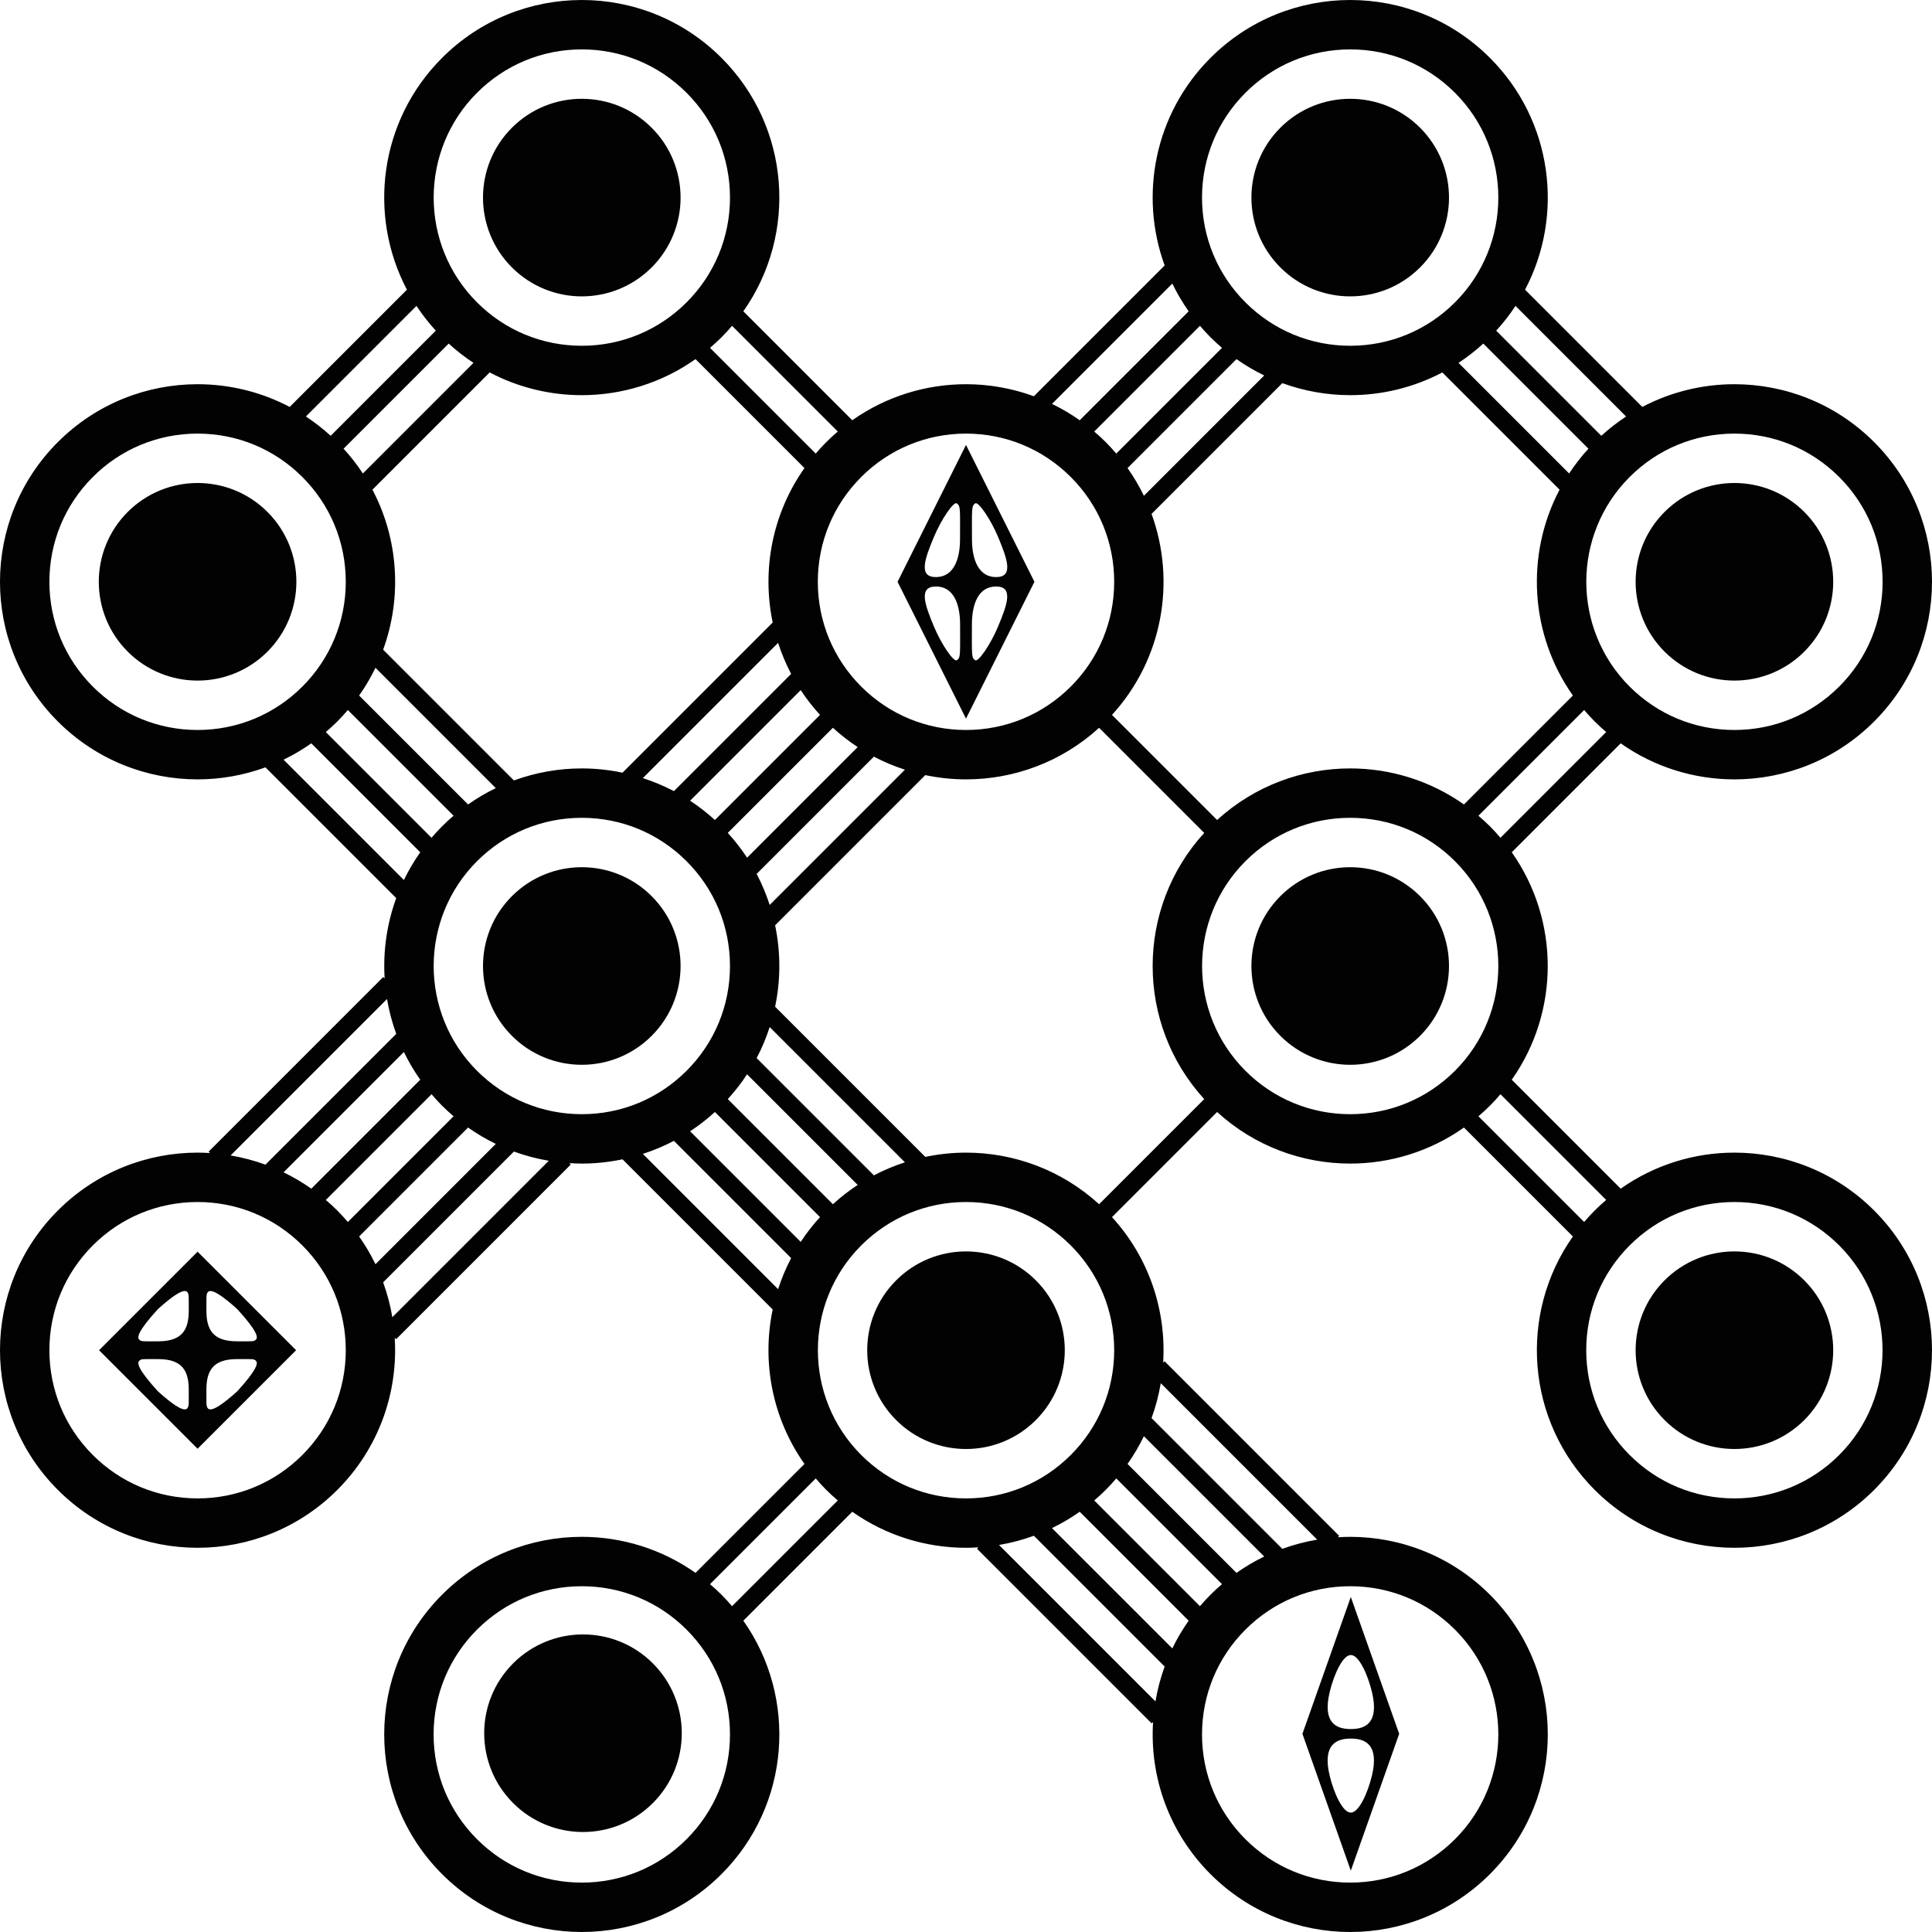 <?xml version="1.0" encoding="utf-8"?>
<!-- Generator: Adobe Illustrator 29.1.0, SVG Export Plug-In . SVG Version: 9.03 Build 55587)  -->
<svg version="1.1" id="Layer_1" xmlns="http://www.w3.org/2000/svg" xmlns:xlink="http://www.w3.org/1999/xlink" x="0px" y="0px"
	 viewBox="0 0 500.27 500.27" style="enable-background:new 0 0 500.27 500.27;" xml:space="preserve">
<g>
	<path style="fill:#020203;" d="M250.135,324.041c-6.547,0-13.093,2.497-18.088,7.492
		c-9.99,9.99-9.99,26.187,0,36.177c4.995,4.995,11.542,7.492,18.088,7.492
		s13.093-2.497,18.088-7.492c9.99-9.99,9.99-26.187,0-36.177
		C263.228,326.538,256.681,324.041,250.135,324.041z"/>
	<path style="fill:#020203;" d="M349.621,224.554c-6.547,0-13.093,2.497-18.088,7.492
		c-9.99,9.99-9.99,26.187,0,36.177c4.995,4.995,11.542,7.492,18.088,7.492
		c6.547,0,13.094-2.497,18.089-7.492c9.99-9.99,9.99-26.187,0-36.177
		C362.715,227.052,356.168,224.554,349.621,224.554z"/>
	<path style="fill:#020203;" d="M449.108,176.229c6.547,0,13.094-2.497,18.089-7.492
		c9.99-9.99,9.99-26.187,0-36.177c-4.995-4.995-11.542-7.492-18.089-7.492
		c-6.547,0-13.093,2.497-18.088,7.492c-9.99,9.99-9.99,26.187,0,36.177
		C436.014,173.732,442.561,176.229,449.108,176.229z"/>
	<path style="fill:#020203;" d="M150.648,224.554c-6.547,0-13.094,2.497-18.089,7.492
		c-9.99,9.99-9.99,26.187,0,36.177c4.995,4.995,11.542,7.492,18.089,7.492
		s13.094-2.497,18.089-7.492c9.99-9.99,9.99-26.187,0-36.177
		C163.742,227.052,157.195,224.554,150.648,224.554z"/>
	<path style="fill:#020203;" d="M349.622,76.743c6.547,0,13.093-2.497,18.088-7.492
		c9.99-9.99,9.99-26.187,0-36.177c-4.995-4.995-11.542-7.492-18.088-7.492
		c-6.547,0-13.093,2.497-18.089,7.492c-9.99,9.99-9.99,26.187,0,36.177
		C336.528,74.245,343.075,76.743,349.622,76.743z"/>
	<path style="fill:#020203;" d="M25.65,349.622l25.512,25.512l25.512-25.512l-25.512-25.512
		L25.65,349.622z M48.874,362.694c0,2.072,0.001,4.737-7.947-2.393
		c-5.198-5.68-5.451-7.346-4.898-7.898c0.563-0.582,0.711-0.477,4.943-0.477
		c6.271,0,7.903,3.084,7.903,7.946C48.875,359.871,48.874,361.64,48.874,362.694z
		 M40.972,347.318c-4.232,0-4.381,0.105-4.943-0.477
		c-0.553-0.553-0.3-2.218,4.898-7.898c7.947-7.13,7.947-4.465,7.947-2.393
		c0,1.054,0.002,2.823,0.002,2.823C48.875,344.234,47.244,347.318,40.972,347.318z
		 M53.45,336.549c0-2.072-0.001-4.737,7.947,2.393
		c5.198,5.68,5.451,7.346,4.898,7.898c-0.563,0.582-0.711,0.477-4.943,0.477
		c-6.271,0-7.903-3.084-7.903-7.946C53.448,339.372,53.45,337.603,53.45,336.549z
		 M61.351,351.925c4.232,0,4.381-0.105,4.943,0.477
		c0.553,0.553,0.3,2.218-4.898,7.898c-7.947,7.13-7.947,4.465-7.947,2.393
		c0-1.054-0.002-2.823-0.002-2.823C53.448,355.009,55.08,351.925,61.351,351.925z"/>
	<path style="fill:#020203;" d="M150.648,76.743c6.547,0,13.094-2.497,18.089-7.492
		c9.99-9.99,9.99-26.187,0-36.177c-4.995-4.995-11.542-7.492-18.089-7.492
		s-13.094,2.497-18.089,7.492c-9.99,9.99-9.99,26.187,0,36.177
		C137.555,74.246,144.102,76.743,150.648,76.743z"/>
	<path style="fill:#020203;" d="M51.162,125.067c-6.547,0-13.093,2.497-18.088,7.492
		c-9.99,9.99-9.99,26.187,0,36.177c4.995,4.995,11.542,7.492,18.088,7.492
		c6.547,0,13.094-2.497,18.088-7.492c9.99-9.99,9.99-26.187,0-36.177
		C64.255,127.565,57.709,125.067,51.162,125.067z"/>
	<path style="fill:#020203;" d="M485.285,313.445c-9.99-9.99-23.083-14.985-36.177-14.985
		c-10.325,0-20.644,3.12-29.447,9.332l-28.21-28.21
		c12.425-17.607,12.425-41.288-0-58.894l28.21-28.21
		c8.803,6.212,19.122,9.332,29.447,9.332c13.094,0,26.187-4.995,36.177-14.985
		c19.98-19.98,19.98-52.374,0-72.354c-9.99-9.99-23.083-14.985-36.177-14.985
		c-8.205,0-16.409,1.963-23.85,5.886L394.898,75.012
		c10.183-19.316,7.151-43.777-9.099-60.027C375.808,4.995,362.715,0,349.622,0
		c-13.093,0-26.187,4.995-36.177,14.985C298.909,29.521,294.96,50.623,301.574,68.74
		l-33.861,33.861c-5.666-2.068-11.62-3.114-17.578-3.114
		c-10.326,0-20.644,3.12-29.448,9.333l-28.21-28.21
		c14.091-19.967,12.216-47.757-5.652-65.625
		c-9.99-9.99-23.083-14.985-36.177-14.985c-13.093,0-26.187,4.995-36.177,14.985
		c-16.25,16.25-19.282,40.712-9.099,60.028l-30.36,30.36
		c-7.441-3.923-15.646-5.886-23.851-5.886c-13.094,0-26.187,4.995-36.177,14.985
		c-19.98,19.98-19.98,52.374,0,72.354c9.99,9.99,23.083,14.985,36.177,14.985
		c5.958,0,11.913-1.046,17.578-3.115l33.861,33.861
		c-2.441,6.686-3.441,13.775-3.001,20.794l-0.363-0.363L54.016,298.21l0.363,0.363
		c-1.071-0.067-2.144-0.113-3.217-0.113c-13.094,0-26.187,4.995-36.177,14.985
		c-19.98,19.98-19.98,52.374,0,72.354c9.99,9.99,23.083,14.985,36.177,14.985
		c13.093,0,26.187-4.995,36.177-14.985c10.808-10.808,15.757-25.249,14.872-39.393
		l0.363,0.363l45.221-45.222l-0.363-0.363c1.071,0.067,2.144,0.113,3.217,0.113
		c3.536,0,7.069-0.377,10.543-1.105l38.886,38.887
		c-2.856,13.621-0.112,28.173,8.227,39.99l-28.209,28.21
		c-8.803-6.213-19.122-9.333-29.448-9.333c-13.093,0-26.187,4.995-36.177,14.985
		c-19.98,19.98-19.98,52.374,0,72.354c9.99,9.99,23.083,14.985,36.177,14.985
		c13.094,0,26.187-4.995,36.177-14.985c17.868-17.868,19.743-45.658,5.652-65.624
		l28.21-28.209c8.803,6.213,19.122,9.333,29.447,9.333
		c1.073,0,2.145-0.046,3.216-0.113l-0.363,0.363l45.222,45.222l0.363-0.363
		c-0.886,14.144,4.063,28.585,14.872,39.393
		c9.99,9.99,23.083,14.985,36.177,14.985c13.094,0,26.187-4.995,36.177-14.985
		c19.98-19.98,19.98-52.374,0-72.354c-9.99-9.99-23.083-14.985-36.177-14.985
		c-1.073,0-2.145,0.046-3.216,0.113l0.363-0.363l-45.221-45.222l-0.364,0.364
		c0.84-13.412-3.57-27.087-13.245-37.683l27.217-27.217
		c9.749,8.902,22.106,13.358,34.466,13.358c10.325,0,20.644-3.12,29.447-9.333
		l28.21,28.21c-14.09,19.967-12.215,47.756,5.653,65.624
		c9.99,9.99,23.083,14.985,36.177,14.985c13.094,0,26.187-4.995,36.177-14.985
		C505.265,365.818,505.265,333.425,485.285,313.445z M250.135,298.46
		c-3.535,0-7.067,0.377-10.541,1.105l-38.888-38.888
		c1.456-6.948,1.456-14.136-0-21.083l38.888-38.888
		c3.474,0.728,7.007,1.105,10.542,1.105c12.36,0,24.717-4.456,34.466-13.358
		l27.217,27.217c-17.804,19.499-17.804,49.433-0,68.932l-27.217,27.217
		C274.851,302.916,262.495,298.46,250.135,298.46z M207.337,321.574l-28.641-28.641
		c2.238-1.47,4.384-3.137,6.419-4.994l27.217,27.217
		C210.474,317.189,208.807,319.335,207.337,321.574z M128.382,296.198l-31.157,31.157
		c-1.199-2.48-2.611-4.881-4.233-7.18l28.21-28.21
		C123.5,293.587,125.902,294.999,128.382,296.198z M90.07,316.421
		c-0.869-1.016-1.77-2.015-2.731-2.976c-0.961-0.961-1.96-1.862-2.976-2.731
		l27.378-27.378c0.869,1.016,1.77,2.015,2.731,2.976
		c0.962,0.962,1.96,1.862,2.976,2.731L90.07,316.421z M80.609,307.792
		c-2.299-1.622-4.7-3.034-7.18-4.233l31.157-31.156
		c1.199,2.48,2.61,4.88,4.233,7.179L80.609,307.792z M114.471,213.958
		c-0.962,0.962-1.862,1.96-2.732,2.977l-27.378-27.378
		c1.016-0.869,2.015-1.77,2.977-2.732c0.961-0.961,1.862-1.96,2.731-2.976
		l27.378,27.378C116.431,212.096,115.433,212.997,114.471,213.958z M116.182,88.965
		c2.035,1.858,4.181,3.525,6.42,4.995L93.96,122.602
		c-1.47-2.239-3.137-4.385-4.995-6.42L116.182,88.965z M121.201,208.306
		l-28.21-28.21c1.623-2.3,3.035-4.701,4.234-7.181l31.157,31.157
		C125.901,205.271,123.5,206.683,121.201,208.306z M133.071,202.088l-33.861-33.861
		c4.917-13.468,4-28.584-2.771-41.429l30.359-30.36
		c7.441,3.923,15.646,5.886,23.851,5.886c10.325,0,20.644-3.12,29.448-9.333
		l28.21,28.21c-8.34,11.818-11.083,26.369-8.227,39.991l-38.887,38.887
		c-3.474-0.728-7.008-1.105-10.543-1.105
		C144.691,198.973,138.736,200.019,133.071,202.088z M201.482,166.461
		c0.891,2.75,2.008,5.442,3.377,8.039L174.5,204.859
		c-2.596-1.369-5.289-2.486-8.039-3.377L201.482,166.461z M207.337,178.696
		c1.47,2.238,3.137,4.385,4.995,6.419l-27.217,27.217
		c-2.035-1.858-4.181-3.524-6.419-4.995L207.337,178.696z M215.669,188.452
		c2.035,1.858,4.181,3.525,6.42,4.995l-28.642,28.642
		c-1.47-2.239-3.137-4.385-4.995-6.42L215.669,188.452z M226.285,195.925
		c2.596,1.369,5.289,2.486,8.038,3.377l-35.022,35.022
		c-0.891-2.75-2.008-5.442-3.377-8.038L226.285,195.925z M215.669,311.818
		l-27.217-27.217c1.858-2.035,3.525-4.181,4.995-6.42l28.642,28.642
		C219.85,308.293,217.704,309.96,215.669,311.818z M226.285,304.345l-30.36-30.36
		c1.369-2.596,2.485-5.288,3.376-8.037l35.022,35.021
		C231.573,301.86,228.881,302.976,226.285,304.345z M315.155,212.331l-27.217-27.217
		c13.193-14.449,16.604-34.625,10.244-52.044l33.862-33.861
		c5.665,2.068,11.62,3.114,17.578,3.114c8.205,0,16.409-1.963,23.85-5.886
		l30.36,30.36c-8.859,16.806-7.702,37.499,3.447,53.298l-28.21,28.21
		c-8.803-6.213-19.122-9.333-29.448-9.333
		C337.261,198.973,324.905,203.43,315.155,212.331z M313.445,87.339
		c0.961,0.961,1.96,1.862,2.976,2.731l-27.378,27.377
		c-0.869-1.016-1.769-2.014-2.731-2.976c-0.962-0.962-1.96-1.862-2.977-2.732
		l27.378-27.378C311.582,85.379,312.483,86.377,313.445,87.339z M320.174,92.991
		c2.299,1.623,4.7,3.034,7.18,4.233l-31.157,31.157
		c-1.199-2.48-2.611-4.881-4.233-7.18L320.174,92.991z M384.088,88.965
		l27.217,27.217c-1.858,2.035-3.525,4.181-4.995,6.419l-28.642-28.641
		C379.907,92.49,382.053,90.823,384.088,88.965z M388.529,216.934
		c-0.869-1.016-1.77-2.015-2.731-2.976c-0.961-0.961-1.96-1.862-2.976-2.731
		l27.378-27.378c0.869,1.016,1.77,2.015,2.731,2.976
		c0.962,0.962,1.96,1.862,2.976,2.731L388.529,216.934z M476.24,123.516
		c7.247,7.247,11.239,16.883,11.239,27.133c0,10.249-3.991,19.885-11.239,27.133
		c-7.247,7.247-16.883,11.239-27.133,11.239c-10.249,0-19.885-3.991-27.133-11.239
		c-14.961-14.961-14.961-39.304,0-54.265c7.247-7.247,16.883-11.239,27.133-11.239
		C459.357,112.277,468.993,116.268,476.24,123.516z M421.061,107.851
		c-2.238,1.47-4.384,3.136-6.419,4.994l-27.217-27.217
		c1.858-2.034,3.524-4.18,4.994-6.419L421.061,107.851z M322.489,24.029
		c7.247-7.247,16.883-11.239,27.133-11.239c10.249,0,19.885,3.991,27.133,11.239
		c14.958,14.958,14.961,39.294,0.009,54.255l-0.02,0.02
		c-7.246,7.241-16.878,11.229-27.122,11.229c-10.249,0-19.885-3.991-27.133-11.239
		c-7.247-7.247-11.239-16.883-11.239-27.133
		C311.25,40.913,315.241,31.277,322.489,24.029z M303.559,73.429
		c1.199,2.48,2.61,4.88,4.233,7.18l-28.21,28.21
		c-2.299-1.622-4.7-3.034-7.179-4.232L303.559,73.429z M277.268,123.516
		c7.247,7.247,11.239,16.883,11.239,27.133c0,10.249-3.991,19.885-11.239,27.133
		c-7.247,7.247-16.883,11.239-27.133,11.239c-10.248,0-19.883-3.991-27.13-11.236
		l-0.005-0.005c-7.246-7.247-11.236-16.882-11.236-27.13
		c0-10.249,3.991-19.885,11.239-27.133c7.247-7.247,16.883-11.239,27.133-11.239
		S270.02,116.268,277.268,123.516z M216.934,111.74
		c-1.016,0.869-2.015,1.77-2.976,2.731c-0.962,0.962-1.862,1.96-2.732,2.977
		L183.849,90.07c1.016-0.869,2.015-1.77,2.977-2.731
		c0.962-0.962,1.862-1.96,2.731-2.976L216.934,111.74z M123.516,24.029
		c7.247-7.247,16.883-11.239,27.133-11.239c10.249,0,19.885,3.991,27.133,11.239
		c7.247,7.247,11.239,16.883,11.239,27.133c0,10.249-3.991,19.885-11.239,27.133
		c-7.247,7.247-16.883,11.239-27.133,11.239c-10.249,0-19.885-3.991-27.133-11.239
		C108.555,63.334,108.555,38.99,123.516,24.029z M107.85,79.209
		c1.47,2.238,3.137,4.385,4.994,6.419l-27.217,27.217
		c-2.035-1.858-4.181-3.524-6.419-4.994L107.85,79.209z M24.029,177.781
		c-7.247-7.247-11.239-16.883-11.239-27.133c0-10.249,3.991-19.885,11.239-27.133
		c7.247-7.247,16.883-11.239,27.133-11.239c10.244,0,19.875,3.987,27.121,11.228
		l0.023,0.023c7.24,7.246,11.228,16.877,11.228,27.121
		c0,10.249-3.991,19.885-11.239,27.133c-7.247,7.247-16.883,11.239-27.133,11.239
		C40.913,189.02,31.277,185.028,24.029,177.781z M73.429,196.711
		c2.48-1.199,4.881-2.611,7.18-4.233l28.21,28.21
		c-1.623,2.299-3.034,4.7-4.233,7.18L73.429,196.711z M100.217,258.683
		c0.516,3.062,1.309,6.085,2.385,9.03l-33.861,33.861
		c-2.945-1.075-5.967-1.868-9.029-2.384L100.217,258.683z M78.295,376.754
		c-7.247,7.247-16.883,11.239-27.133,11.239c-10.249,0-19.885-3.991-27.133-11.239
		c-7.247-7.247-11.239-16.883-11.239-27.133s3.991-19.885,11.239-27.133
		c7.247-7.247,16.883-11.239,27.133-11.239s19.885,3.991,27.133,11.239
		c7.247,7.247,11.239,16.883,11.239,27.133S85.542,369.507,78.295,376.754z
		 M101.594,341.073c-0.516-3.062-1.309-6.084-2.384-9.029l33.862-33.862
		c2.945,1.075,5.967,1.868,9.028,2.384L101.594,341.073z M123.516,277.268
		c-14.961-14.961-14.961-39.304,0-54.265c7.247-7.247,16.883-11.239,27.133-11.239
		c10.249,0,19.885,3.991,27.133,11.239c7.247,7.247,11.239,16.883,11.239,27.133
		c0,10.249-3.991,19.885-11.239,27.133c-7.247,7.247-16.883,11.239-27.133,11.239
		C140.399,288.506,130.763,284.515,123.516,277.268z M166.462,298.787
		c2.749-0.891,5.441-2.008,8.037-3.376l30.36,30.359
		c-1.369,2.596-2.486,5.288-3.377,8.038L166.462,298.787z M177.781,476.241
		c-7.247,7.247-16.883,11.239-27.133,11.239c-10.249,0-19.885-3.991-27.133-11.239
		c-7.247-7.247-11.239-16.883-11.239-27.133c0-10.249,3.991-19.885,11.239-27.133
		c7.247-7.247,16.883-11.239,27.133-11.239c10.249,0,19.885,3.991,27.133,11.239
		c7.247,7.247,11.239,16.883,11.239,27.133
		C189.02,459.357,185.028,468.993,177.781,476.241z M189.556,415.907
		c-0.869-1.016-1.769-2.014-2.731-2.976s-1.96-1.862-2.976-2.731l27.377-27.378
		c0.869,1.016,1.77,2.015,2.731,2.976s1.96,1.862,2.976,2.731L189.556,415.907z
		 M258.684,400.053c3.062-0.516,6.084-1.309,9.029-2.384l33.862,33.861
		c-1.075,2.945-1.868,5.968-2.384,9.029L258.684,400.053z M320.175,407.278
		l-28.21-28.21c1.622-2.299,3.034-4.7,4.233-7.18l31.157,31.157
		C324.875,404.244,322.474,405.656,320.175,407.278z M286.312,385.798
		c0.962-0.962,1.862-1.96,2.732-2.977l27.378,27.378
		c-1.016,0.869-2.015,1.769-2.976,2.731c-0.961,0.961-1.862,1.96-2.731,2.976
		l-27.378-27.378C284.352,387.66,285.35,386.76,286.312,385.798z M279.582,391.451
		l28.21,28.21c-1.622,2.299-3.034,4.699-4.232,7.179l-31.157-31.156
		C274.882,394.485,277.283,393.073,279.582,391.451z M376.754,421.975
		c14.961,14.961,14.961,39.304,0,54.265c-7.247,7.247-16.883,11.239-27.133,11.239
		c-10.249,0-19.885-3.991-27.133-11.239c-7.247-7.247-11.239-16.883-11.239-27.133
		c0-10.249,3.991-19.885,11.239-27.133c7.247-7.247,16.883-11.239,27.133-11.239
		C359.871,410.736,369.507,414.728,376.754,421.975z M341.072,398.676
		c-3.061,0.516-6.083,1.309-9.027,2.384l-33.862-33.862
		c1.075-2.945,1.868-5.967,2.384-9.028L341.072,398.676z M277.267,376.754
		c-7.247,7.247-16.883,11.239-27.133,11.239c-10.249,0-19.885-3.991-27.133-11.239
		c-14.961-14.961-14.961-39.304,0-54.265l0,0c7.247-7.247,16.883-11.239,27.133-11.239
		c10.244,0,19.875,3.987,27.121,11.228l0.023,0.023
		c7.24,7.246,11.228,16.877,11.228,27.121
		C288.506,359.871,284.515,369.507,277.267,376.754z M322.488,277.268
		c-14.958-14.958-14.961-39.294-0.009-54.256l0.02-0.02
		c7.246-7.241,16.878-11.229,27.122-11.229c10.249,0,19.885,3.991,27.133,11.239
		c14.961,14.961,14.961,39.304,0,54.265c-7.247,7.247-16.883,11.239-27.133,11.239
		C339.372,288.506,329.736,284.515,322.488,277.268z M382.822,289.043
		c1.016-0.869,2.014-1.769,2.976-2.731c0.961-0.961,1.862-1.96,2.731-2.976
		l27.378,27.378c-1.016,0.869-2.014,1.769-2.976,2.731s-1.862,1.96-2.731,2.976
		L382.822,289.043z M476.241,376.754c-7.247,7.247-16.883,11.239-27.133,11.239
		s-19.885-3.991-27.133-11.239c-7.247-7.247-11.239-16.883-11.239-27.133
		s3.991-19.885,11.239-27.133c7.247-7.247,16.883-11.239,27.133-11.239
		s19.885,3.991,27.133,11.239C491.202,337.45,491.202,361.793,476.241,376.754z"/>
	<path style="fill:#020203;" d="M362.304,448.953l-12.527-35.433l-12.527,35.433l12.527,35.433
		L362.304,448.953z M344.305,438.138c1.126-4.669,3.419-9.583,5.455-9.583h0.043
		c2.036,0,4.329,4.914,5.455,9.583c1.88,7.962-1.649,9.583-5.477,9.583
		S342.424,446.1,344.305,438.138z M344.295,459.768
		c-1.88-7.962,1.649-9.583,5.477-9.583s7.357,1.622,5.477,9.583
		c-1.126,4.669-3.419,9.583-5.455,9.583h-0.043
		C347.713,469.352,345.421,464.438,344.295,459.768z"/>
	<path style="fill:#020203;" d="M150.958,423.217c-6.547,0-13.094,2.497-18.089,7.492
		c-9.99,9.99-9.99,26.187,0,36.177c4.995,4.995,11.542,7.492,18.089,7.492
		s13.094-2.497,18.089-7.492c9.99-9.99,9.99-26.187,0-36.177
		C164.051,425.715,157.505,423.217,150.958,423.217z"/>
	<path style="fill:#020203;" d="M449.108,324.04c-6.547,0-13.093,2.497-18.088,7.492
		c-9.99,9.99-9.99,26.187,0,36.177c4.995,4.995,11.542,7.492,18.088,7.492
		c6.547,0,13.094-2.497,18.089-7.492c9.99-9.99,9.99-26.187,0-36.177
		C462.201,326.538,455.654,324.04,449.108,324.04z"/>
	<path style="fill:#020203;" d="M267.851,150.649l-17.717-35.433l-17.717,35.433l17.717,35.433
		L267.851,150.649z M252.525,130.338c0.796-0.545,3.965,4.03,5.935,8.737
		c2.474,5.913,3.964,10.355-0.525,10.355c-4.489,0-6.255-4.385-6.255-9.845
		C251.68,131.75,251.521,131.025,252.525,130.338z M251.663,161.713
		c0-5.46,1.766-9.845,6.255-9.845s2.999,4.442,0.525,10.355
		c-1.97,4.707-5.138,9.282-5.935,8.737
		C251.505,170.273,251.663,169.547,251.663,161.713z M241.81,139.075
		c1.97-4.707,5.139-9.282,5.935-8.737c1.004,0.687,0.845,1.412,0.845,9.246
		c0,5.46-1.766,9.845-6.255,9.845C237.846,149.43,239.336,144.988,241.81,139.075z
		 M247.762,170.959c-0.796,0.545-3.965-4.03-5.935-8.737
		c-2.474-5.913-3.964-10.355,0.525-10.355s6.255,4.385,6.255,9.845
		C248.607,169.547,248.765,170.273,247.762,170.959z"/>
</g>
</svg>
